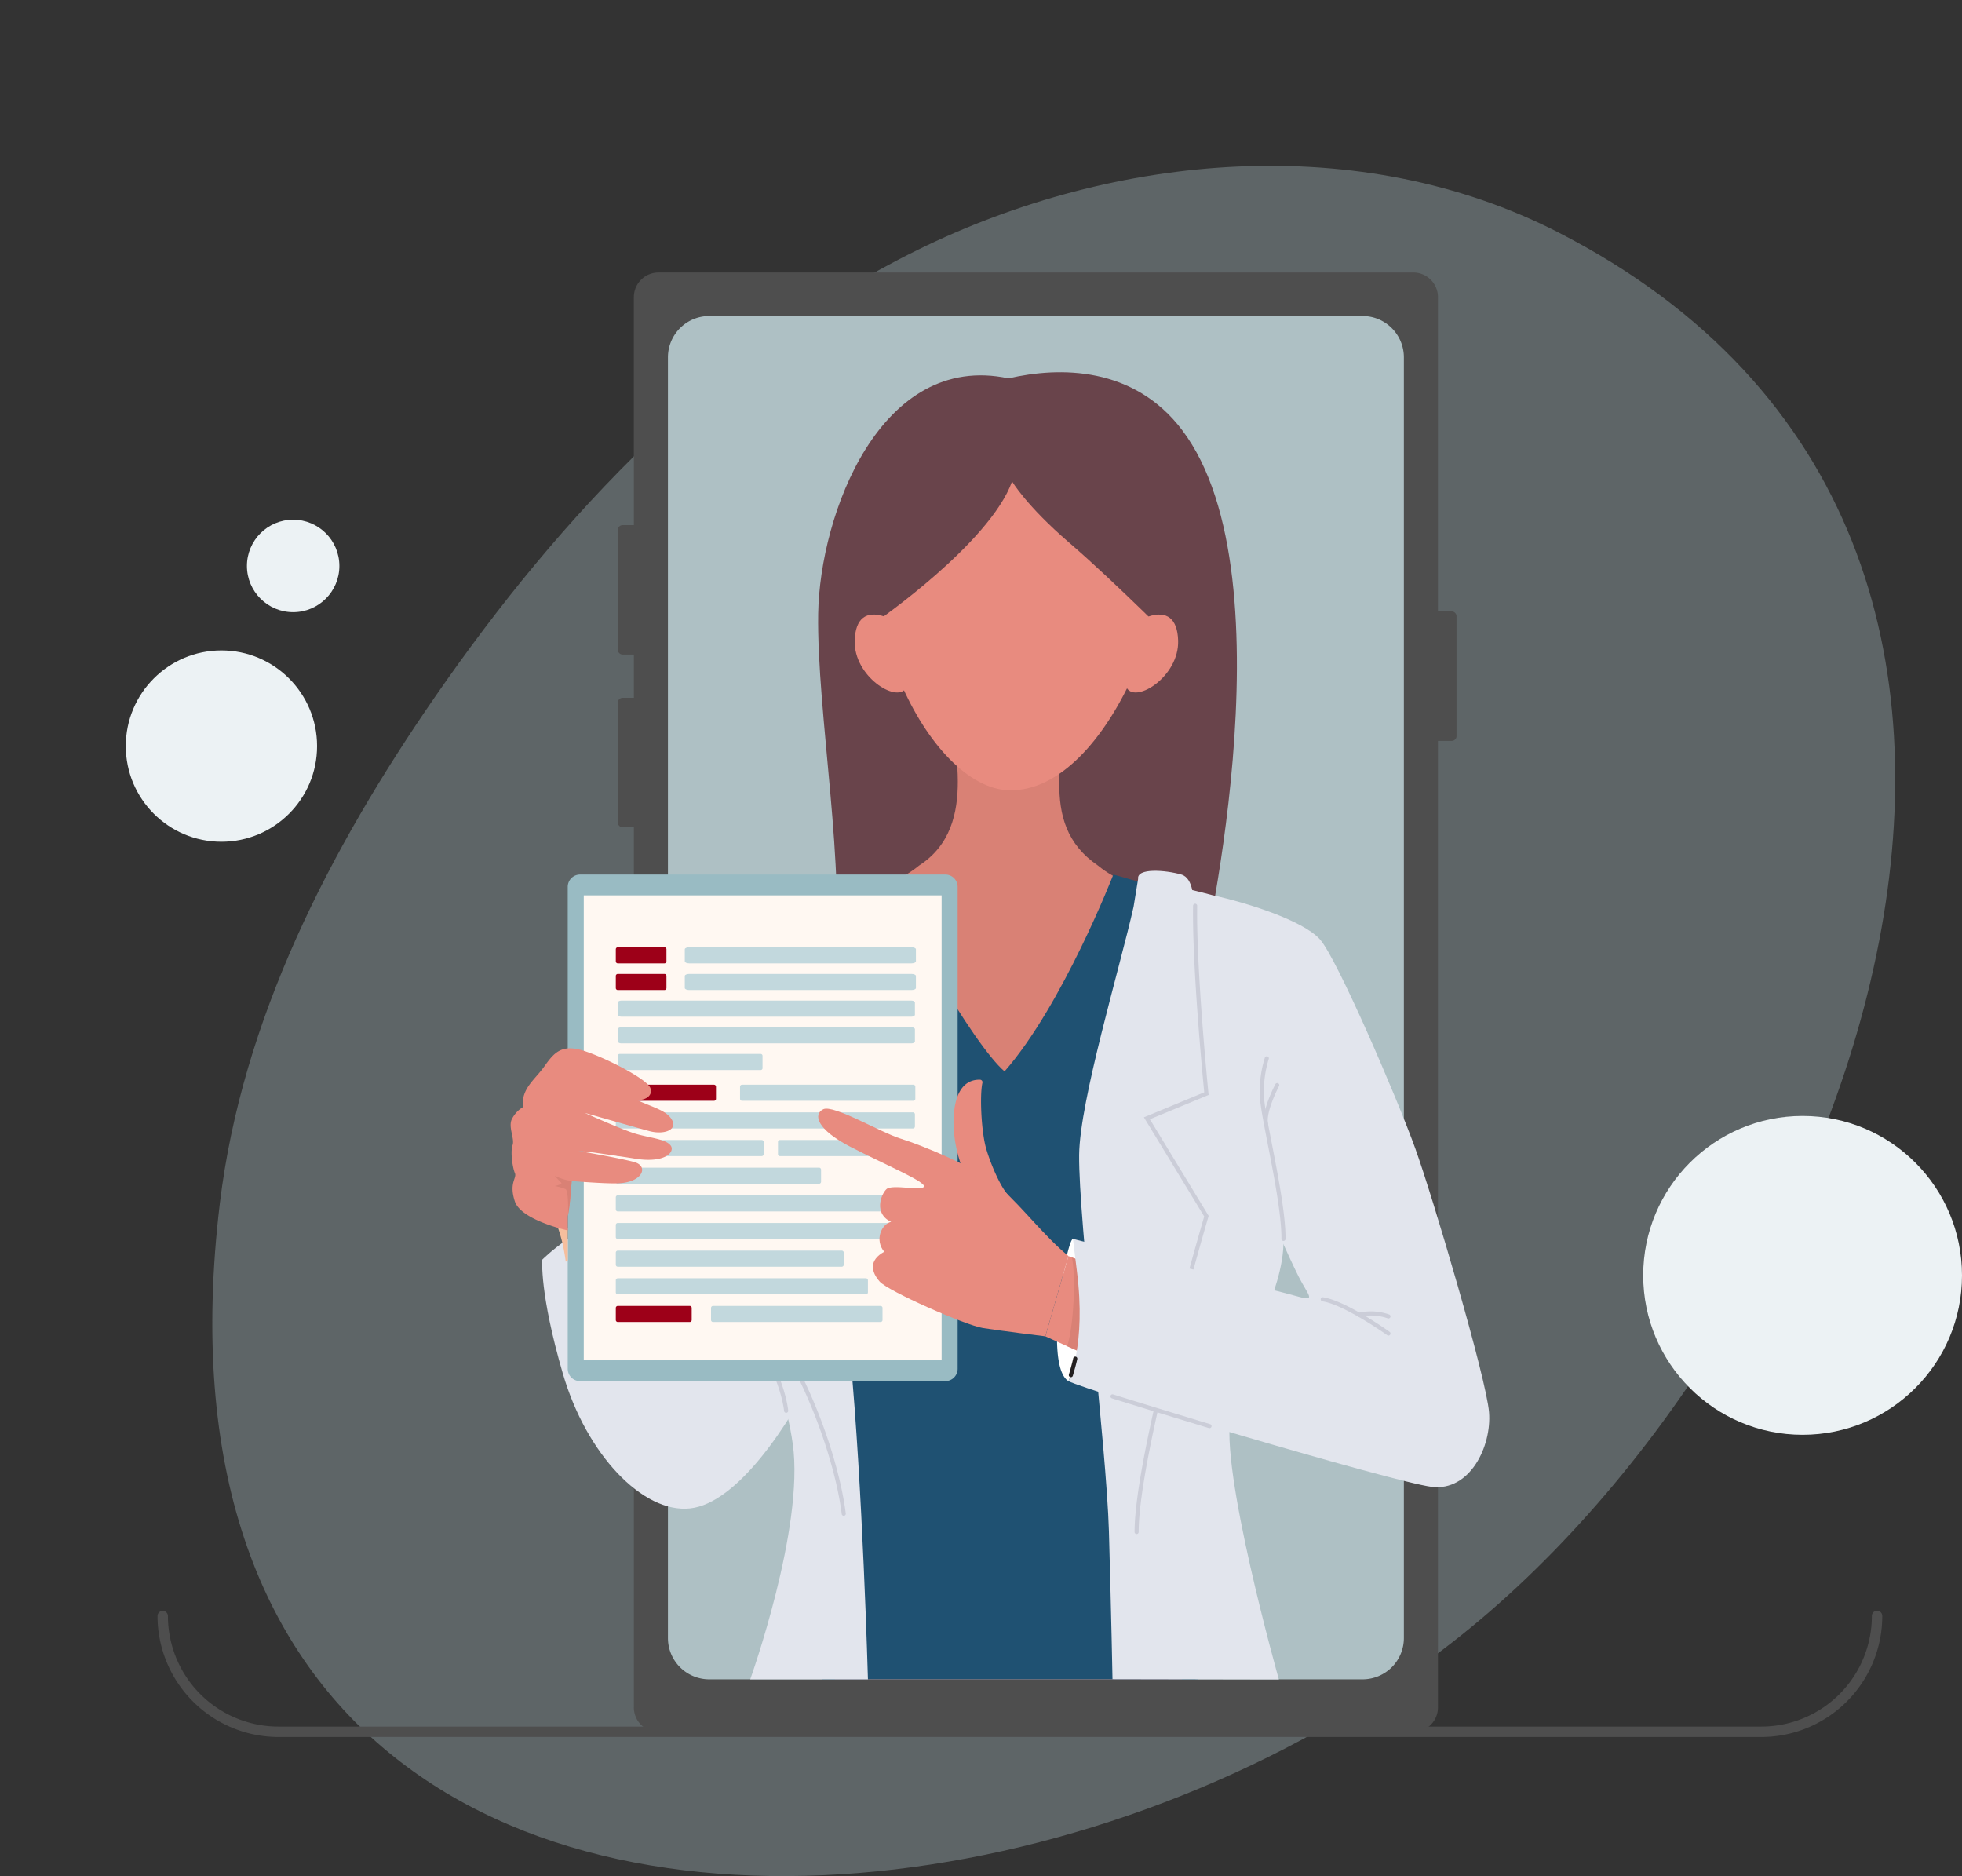 <svg xmlns="http://www.w3.org/2000/svg" xmlns:xlink="http://www.w3.org/1999/xlink" width="615.46" height="588.417" viewBox="0 0 615.46 588.417">
  <rect x="0" y="0" width="615.46" height="588.417" fill="#333333" stroke="none"/>
  <defs>
    <clipPath id="clip-path">
      <rect id="Rettangolo_233" data-name="Rettangolo 233" width="527.899" height="536.4" fill="rgba(194,216,221,0.45)"/>
    </clipPath>
    <clipPath id="clip-path-2">
      <path id="Tracciato_714" data-name="Tracciato 714" d="M979.784,744.267c-40.175-33.136-62.867-88.809-52.828-172.142,6.947-57.671,34.45-111.007,67.472-158.8,39.509-57.178,88.944-109.449,151.293-140.155s139.084-37.288,200.954-5.627c189.65,97.053,90.992,348.552-36.214,444.661-98.147,74.143-249.818,98.75-330.676,32.059" transform="translate(-924.588 -246.751)" fill="rgba(194,216,221,0.45)"/>
    </clipPath>
  </defs>
  <g id="Raggruppa_1939" data-name="Raggruppa 1939" transform="translate(-135.54 -3072)">
    <g id="Raggruppa_1184" data-name="Raggruppa 1184" transform="translate(202.139 3124.017)" opacity="0.68">
      <g id="Raggruppa_1068" data-name="Raggruppa 1068">
        <g id="Raggruppa_1067" data-name="Raggruppa 1067" clip-path="url(#clip-path)">
          <g id="Raggruppa_1066" data-name="Raggruppa 1066" transform="translate(0 0.001)">
            <g id="Raggruppa_1065" data-name="Raggruppa 1065" clip-path="url(#clip-path-2)">
              <rect id="Rettangolo_232" data-name="Rettangolo 232" width="814.901" height="829.287" transform="translate(-264.937 405.088) rotate(-58.263)" fill="rgba(194,216,221,0.45)"/>
            </g>
          </g>
        </g>
      </g>
    </g>
    <path id="Tracciato_822" data-name="Tracciato 822" d="M1363.79,938.846H1127.011a7.731,7.731,0,0,1-7.731-7.731V488.807a7.732,7.732,0,0,1,7.731-7.732H1363.79a7.731,7.731,0,0,1,7.731,7.732V931.114a7.731,7.731,0,0,1-7.731,7.731" transform="translate(-784.907 2676.385)" fill="#4e4e4e"/>
    <path id="Tracciato_823" data-name="Tracciato 823" d="M1397.366,985.525H1192.422a12.957,12.957,0,0,1-12.957-12.957V570.894a12.957,12.957,0,0,1,12.957-12.957h204.944a12.957,12.957,0,0,1,12.957,12.957V972.568a12.957,12.957,0,0,1-12.957,12.957" transform="translate(-834.4 2613.177)" fill="#aec0c4"/>
    <path id="Tracciato_824" data-name="Tracciato 824" d="M1097.79,967.68h-5.307a1.52,1.52,0,0,1-1.52-1.52V928.6a1.52,1.52,0,0,1,1.52-1.52h5.307Z" transform="translate(-761.62 2309.613)" fill="#4e4e4e"/>
    <path id="Tracciato_825" data-name="Tracciato 825" d="M1097.79,1272.6h-5.307a1.52,1.52,0,0,1-1.52-1.52v-37.563a1.52,1.52,0,0,1,1.52-1.52h5.307Z" transform="translate(-761.62 2058.86)" fill="#4e4e4e"/>
    <path id="Tracciato_826" data-name="Tracciato 826" d="M2539.206,1120.141h5.307a1.52,1.52,0,0,0,1.52-1.52v-37.563a1.52,1.52,0,0,0-1.52-1.52h-5.307Z" transform="translate(-1953.592 2184.236)" fill="#4e4e4e"/>
    <path id="Tracciato_827" data-name="Tracciato 827" d="M2064.3,1580.787c18.881,3.562,33.131,4.987,42.749,12.112s37.592,75.1,41.51,92.979c4.577,20.885,17.732,64.057,4.935,66.713-32.722,6.791-72.977-117.537-72.977-117.537Z" transform="translate(-1562.048 1772.03)" fill="#b58148"/>
    <path id="Tracciato_828" data-name="Tracciato 828" d="M1449.485,844.77c4.275-30.041-5.306-80.923-4.791-111.916s19.488-82.292,59.7-73.742c16.163-3.74,39.327-3.755,54.46,16.209,35.319,46.6,5.263,171.743,5.263,171.743Z" transform="translate(-1052.497 2531.556)" fill="#69444b"/>
    <path id="Tracciato_829" data-name="Tracciato 829" d="M1474.711,1511.622c-6.626,15.375-14.48,108.309-14.48,108.309H1351.349s-7.856-92.935-14.483-108.309-16.531-28.444-9.9-51.54,1.919-71.757,9.9-79.282v-.01c12.78-8.487,28.531-5.953,40.886-16.1,9.817-6.321,12.187-16.392,12.139-26.5-.01-2.795-.206-5.59-.483-8.311-.013-.158-.032-.319-.048-.493l16.431,6.311,16.431-6.311c-.28,3.168-.5,6.279-.509,9.289-.048,10.165,2.219,19.248,12.116,26.01,12.354,10.149,28.106,7.615,40.882,16.1v.01c7.985,7.525,3.272,56.193,9.9,79.282s-3.275,36.166-9.9,51.54" transform="translate(-953.896 1978.77)" fill="#d98175"/>
    <path id="Tracciato_831" data-name="Tracciato 831" d="M1547.843,726.512c-14.766,38.954,12.653,96.465,38.26,96.976,31.508.628,55.915-65.343,47.214-91.774-12.712-38.612-70.792-43.936-85.475-5.2" transform="translate(-1133.923 2496.373)" fill="#e88b7f"/>
    <path id="Tracciato_832" data-name="Tracciato 832" d="M1572.314,716c-7.012,19.462-42.717,44.076-42.717,44.076l-3.7-50.929,24.846-16.031,22.535-6.056,33.843,7.837,20.306,34.555-1.237,39.889s-21.465-21.68-35.955-34.13c-13.453-11.56-17.924-19.212-17.924-19.212" transform="translate(-1119.293 2506.993)" fill="#69444b"/>
    <path id="Tracciato_833" data-name="Tracciato 833" d="M1994.2,1085.6c5.62-1.86,9.1.507,9.3,7.585.324,11.14-13.022,19.605-16.037,14.949-3-4.636,6.736-22.534,6.736-22.534" transform="translate(-1498.39 2179.752)" fill="#e88b7f"/>
    <path id="Tracciato_834" data-name="Tracciato 834" d="M1518.527,1085.6c-5.62-1.86-9.1.507-9.3,7.585-.324,11.14,13.023,19.605,16.037,14.949,3-4.636-6.736-22.534-6.736-22.534" transform="translate(-1105.576 2179.752)" fill="#e88b7f"/>
    <path id="Tracciato_835" data-name="Tracciato 835" d="M1355.962,1544.015c.644,10.733,25.616,53.584,35.275,61.741,18.246-20.822,34.13-61.741,34.13-61.741s30.068,8.721,38.753,9.794,5.037,53.235,8.471,71.266,6.943,32.413.9,47.224-14.2,38.853-17.854,77.706-3.864,46.427-3.864,46.427H1333.924s-4.4-68.255-9.177-88.251-15.724-35.452-16.153-49.19,8.372-38.209,7.728-62.68-.215-36.062,4.078-39.711,35.562-12.585,35.562-12.585" transform="translate(-940.578 1802.27)" fill="#1f5172"/>
    <path id="Tracciato_836" data-name="Tracciato 836" d="M1045.337,2438.419c8.658,21.019,20.109,37.7,32.934,36.63s33.2-36.63,33.2-36.63Z" transform="translate(-724.1 1066.752)" fill="#f6be9d"/>
    <path id="Tracciato_837" data-name="Tracciato 837" d="M1043.992,2197.667c-9.022,18.6-25.363,43.188-40.174,44.8s-32.511-16.86-39.917-42.252-6.449-35.776-6.449-35.776,11.86-11.94,24.042-12.826,62.5,46.056,62.5,46.056" transform="translate(-651.793 1302.62)" fill="#e2e5ed"/>
    <path id="Tracciato_839" data-name="Tracciato 839" d="M1329.474,1569.723c-4.508,14.222,12.192,52.439,9.8,74.877s-11.733,31.454-7.87,71.7,5.545,101.271,5.545,101.271h-36.922s17.032-47.459,13.345-73.811-18.353-44.709-18.675-58.945,4.22-33.877,5.33-52.875-1.466-47.654,2.4-52.806,27.052-9.413,27.052-9.413" transform="translate(-929.146 1781.129)" fill="#e2e5ed"/>
    <path id="Tracciato_840" data-name="Tracciato 840" d="M1422.321,2468.968a.644.644,0,0,1-.638-.564c-1.549-12.469-7-29.452-13.9-43.269a.644.644,0,0,1,1.152-.575c6.951,13.936,12.455,31.083,14.021,43.684a.644.644,0,0,1-.56.719.592.592,0,0,1-.08.005" transform="translate(-1022.107 1078.442)" fill="#cbcdd8"/>
    <path id="Tracciato_841" data-name="Tracciato 841" d="M1359.812,2412.7a.644.644,0,0,1-.639-.569c-.868-7.418-5.374-16.047-5.419-16.133a.644.644,0,0,1,1.14-.6c.19.361,4.663,8.923,5.559,16.583a.644.644,0,0,1-.565.714.612.612,0,0,1-.076,0" transform="translate(-977.667 1102.415)" fill="#cbcdd8"/>
    <path id="Tracciato_842" data-name="Tracciato 842" d="M1124.837,1547.886v151.145a3.871,3.871,0,0,1-3.871,3.871H1006.4a3.871,3.871,0,0,1-3.871-3.871V1547.886a3.871,3.871,0,0,1,3.871-3.871h114.568a3.871,3.871,0,0,1,3.871,3.871" transform="translate(-688.894 1802.27)" fill="#99bbc3"/>
    <rect id="Rettangolo_295" data-name="Rettangolo 295" width="112.253" height="145.823" transform="translate(318.661 3352.817)" fill="#fff8f2"/>
    <path id="Tracciato_843" data-name="Tracciato 843" d="M1324.158,1677.47h-14.625a.629.629,0,0,1-.63-.63v-3.791a.629.629,0,0,1,.63-.63h14.625a.63.63,0,0,1,.63.63v3.791a.63.63,0,0,1-.63.63" transform="translate(-980.189 1696.676)" fill="#9d0018"/>
    <path id="Tracciato_844" data-name="Tracciato 844" d="M1501.822,1677.47H1432.1c-.768,0-1.391-.282-1.391-.63v-3.791c0-.348.622-.63,1.391-.63h69.723c.767,0,1.39.282,1.39.63v3.791c0,.348-.622.63-1.39.63" transform="translate(-1080.357 1696.676)" fill="#c2d8dd"/>
    <path id="Tracciato_845" data-name="Tracciato 845" d="M1324.158,1724.549h-14.625a.629.629,0,0,1-.63-.629v-3.791a.629.629,0,0,1,.63-.629h14.625a.63.63,0,0,1,.63.629v3.791a.63.63,0,0,1-.63.629" transform="translate(-980.189 1657.96)" fill="#9d0018"/>
    <path id="Tracciato_846" data-name="Tracciato 846" d="M1501.822,1724.549H1432.1c-.768,0-1.391-.282-1.391-.629v-3.791c0-.348.622-.629,1.391-.629h69.723c.767,0,1.39.282,1.39.629v3.791c0,.348-.622.629-1.39.629" transform="translate(-1080.357 1657.96)" fill="#c2d8dd"/>
    <path id="Tracciato_847" data-name="Tracciato 847" d="M1401.023,1771.627H1309.98c-.594,0-1.077-.282-1.077-.63v-3.791c0-.348.482-.63,1.077-.63h91.043c.595,0,1.077.282,1.077.63V1771c0,.348-.482.63-1.077.63" transform="translate(-979.56 1619.245)" fill="#c2d8dd"/>
    <path id="Tracciato_848" data-name="Tracciato 848" d="M1401.023,1818.705H1309.98c-.594,0-1.077-.282-1.077-.63v-3.791c0-.348.482-.63,1.077-.63h91.043c.595,0,1.077.282,1.077.63v3.791c0,.348-.482.63-1.077.63" transform="translate(-979.56 1580.53)" fill="#c2d8dd"/>
    <path id="Tracciato_849" data-name="Tracciato 849" d="M1353.722,1865.783h-44.244a.575.575,0,0,1-.575-.575v-3.9a.575.575,0,0,1,.575-.575h44.244a.575.575,0,0,1,.575.575v3.9a.575.575,0,0,1-.575.575" transform="translate(-979.56 1541.815)" fill="#c2d8dd"/>
    <path id="Tracciato_850" data-name="Tracciato 850" d="M1118.214,1920.122h-30.166a.63.63,0,0,1-.63-.63V1915.7a.63.63,0,0,1,.63-.63h30.166a.629.629,0,0,1,.63.63v3.791a.629.629,0,0,1-.63.63" transform="translate(-758.705 1497.129)" fill="#9d0018"/>
    <path id="Tracciato_851" data-name="Tracciato 851" d="M1110.595,2310.676h-22.547a.629.629,0,0,1-.63-.629v-3.791a.629.629,0,0,1,.63-.63h22.547a.63.63,0,0,1,.63.63v3.791a.629.629,0,0,1-.63.629" transform="translate(-758.705 1175.955)" fill="#9d0018"/>
    <path id="Tracciato_852" data-name="Tracciato 852" d="M1404.59,2017.76h-30.167a.629.629,0,0,1-.63-.629v-3.792a.629.629,0,0,1,.63-.629h30.167a.63.63,0,0,1,.63.629v3.792a.63.63,0,0,1-.63.629" transform="translate(-994.208 1416.836)" fill="#c2d8dd"/>
    <path id="Tracciato_853" data-name="Tracciato 853" d="M1361.159,1920.122h-53.723a.63.63,0,0,1-.63-.63V1915.7a.629.629,0,0,1,.63-.63h53.723a.629.629,0,0,1,.63.63v3.791a.63.63,0,0,1-.63.63" transform="translate(-939.121 1497.129)" fill="#c2d8dd"/>
    <path id="Tracciato_854" data-name="Tracciato 854" d="M1180.615,1968.941h-92.567a.63.63,0,0,1-.63-.63v-3.791a.63.63,0,0,1,.63-.63h92.567a.63.63,0,0,1,.63.63v3.791a.63.63,0,0,1-.63.63" transform="translate(-758.706 1456.983)" fill="#c2d8dd"/>
    <path id="Tracciato_855" data-name="Tracciato 855" d="M1133.178,2017.76h-45.13a.629.629,0,0,1-.63-.629v-3.792a.629.629,0,0,1,.63-.629h45.13a.63.63,0,0,1,.63.629v3.792a.63.63,0,0,1-.63.629" transform="translate(-758.705 1416.836)" fill="#c2d8dd"/>
    <path id="Tracciato_856" data-name="Tracciato 856" d="M1151.178,2066.58h-63.129a.63.63,0,0,1-.63-.63v-3.791a.629.629,0,0,1,.63-.629h63.129a.629.629,0,0,1,.63.629v3.791a.63.63,0,0,1-.63.63" transform="translate(-758.706 1376.688)" fill="#c2d8dd"/>
    <path id="Tracciato_857" data-name="Tracciato 857" d="M1180.93,2115.4h-92.882a.629.629,0,0,1-.63-.63v-3.791a.629.629,0,0,1,.63-.629h92.882a.63.63,0,0,1,.63.629v3.791a.63.63,0,0,1-.63.63" transform="translate(-758.706 1336.542)" fill="#c2d8dd"/>
    <path id="Tracciato_858" data-name="Tracciato 858" d="M1180.93,2164.218h-92.882a.629.629,0,0,1-.63-.629V2159.8a.629.629,0,0,1,.63-.63h92.882a.63.63,0,0,1,.63.63v3.791a.63.63,0,0,1-.63.629" transform="translate(-758.706 1296.395)" fill="#c2d8dd"/>
    <path id="Tracciato_859" data-name="Tracciato 859" d="M1158.29,2213.039h-70.242a.63.63,0,0,1-.63-.63v-3.791a.629.629,0,0,1,.63-.629h70.242a.629.629,0,0,1,.63.629v3.791a.63.63,0,0,1-.63.63" transform="translate(-758.705 1256.248)" fill="#c2d8dd"/>
    <path id="Tracciato_860" data-name="Tracciato 860" d="M1165.875,2261.857h-77.827a.63.63,0,0,1-.63-.63v-3.792a.629.629,0,0,1,.63-.629h77.827a.629.629,0,0,1,.63.629v3.792a.63.63,0,0,1-.63.63" transform="translate(-758.706 1216.102)" fill="#c2d8dd"/>
    <path id="Tracciato_861" data-name="Tracciato 861" d="M1308.741,2310.676h-52.534a.63.63,0,0,1-.63-.629v-3.791a.63.63,0,0,1,.63-.63h52.534a.629.629,0,0,1,.629.63v3.791a.629.629,0,0,1-.629.629" transform="translate(-896.992 1175.955)" fill="#c2d8dd"/>
    <path id="Tracciato_862" data-name="Tracciato 862" d="M1871.485,2187.315c-2,.125-9.345,39.722-1.418,44.607l8.358-20.8s-4.945-21.609-5.012-21.823a25.251,25.251,0,0,0-1.928-1.986" transform="translate(-1399.36 1273.248)" fill="#fff"/>
    <path id="Tracciato_863" data-name="Tracciato 863" d="M1523.3,2003.644c-7.518-6.167-13.864-14.647-20.965-21.1s-25.281-13.765-31.618-15.712-21.139-10.789-24.342-9.23-2.122,6.3,8.6,11.818,23.48,10.878,23,12.418-10-.84-11.767.814-4.034,7.748,1.468,10.26c-3.035.684-5.271,5.7-2.171,9.377-4.872,2.688-4.114,6.281-1.438,9.337s26.923,13.719,32.379,14.589,19.6,2.6,19.6,2.6Z" transform="translate(-1052.59 1462.302)" fill="#e88b7f"/>
    <path id="Tracciato_864" data-name="Tracciato 864" d="M1700.985,1942.507c-2.153-2.035-5.345-9-6.99-14.578-1.514-5.133-2.1-16.69-1.187-20.714a.788.788,0,0,0-.755-.955c-3.228-.088-7.178,1.609-8.128,9.93-1.055,9.23,2.674,18.112,2.674,18.112Z" transform="translate(-1249.09 1504.378)" fill="#e88b7f"/>
    <path id="Tracciato_865" data-name="Tracciato 865" d="M988.4,2167.849v10.261l-.615.348c-.122-.915-.267-1.874-.444-2.859a47.891,47.891,0,0,0-1.993-7.75Z" transform="translate(-674.77 1289.256)" fill="#f6be9d"/>
    <path id="Tracciato_866" data-name="Tracciato 866" d="M951.863,1881.242c1.6,1.958-1.513,5.789-11.221,4.186-3.928-.65-13.826-2.051-13.826-2.051l-3.806-.354s12.825,2.225,17.455,3.474,2.759,6.321-4.811,6.678c-4.092.193-14.782-.712-14.782-.712s-.474,7.415-1.134,10.577a.012.012,0,0,1,0,.01q-.049.227-.1.425c-.007,2.421,0,4.485,0,4.485s-14.621-3.207-16.579-9.086.711-7.3,0-8.906-1.465-6.768-.734-8.726-1.33-5.522-.3-8.017a9.176,9.176,0,0,1,3.526-3.919c-.534-5.876,3.741-8.549,6.768-12.825s5.345-6.945,11.936-4.988,20.217,8.906,21.283,11.755-2.4,4.1-4.363,3.742c5.522,2.5,9.618,3.384,11.221,6.414s-2.492,4.54-6.858,3.471c-1.88-.46-19.992-5.625-20.559-5.786.438.2,11.917,5.374,16.109,6.588,4.273,1.237,9.17,1.6,10.774,3.564" transform="translate(-606.004 1549.95)" fill="#e88b7f"/>
    <path id="Tracciato_867" data-name="Tracciato 867" d="M1953.229,1707.9c5.4-22.848,18.292-41.908,16.229-57.66s-4.078-95.093-9.187-99.964c-2.475-2.359-11.041-4.846-19.219-6.785-.478-2.269-1.465-4.313-3.431-4.875-4.982-1.422-14.014-2.12-13.549,1.367l-1.422,8.743c-4.3,19.171-16.9,60.833-17.074,77.818-.215,20.607,8.588,91.658,9.339,118.061s1.122,46.371,1.122,46.371l52.19.1s-18.867-66.792-15-83.177" transform="translate(-1431.518 1807.668)" fill="#e2e5ed"/>
    <path id="Tracciato_868" data-name="Tracciato 868" d="M2004.114,1793.222a.644.644,0,0,1-.644-.644c0-23.843,20.385-93.99,21.841-98.969l-18.918-31.1,18.928-7.832c-.441-4.486-3.8-39.353-3.5-58.521a.651.651,0,0,1,.654-.634.644.644,0,0,1,.634.654c-.318,20.334,3.5,58.466,3.539,58.849l.048.476-18.423,7.623,18.432,30.3-.08.273c-.219.742-21.869,74.462-21.869,98.878a.644.644,0,0,1-.644.644" transform="translate(-1512.026 1759.912)" fill="#cbcdd8"/>
    <path id="Tracciato_869" data-name="Tracciato 869" d="M1965.915,2286.133c-14.257,2.627-81.742-26.338-108.763-38.3-1.607-.711-3.072-1.365-4.369-1.945-4.331-1.932-6.859-3.088-6.859-3.088l7.251-25.176c.341.151.708.3,1.092.454.837.328,1.774.657,2.8.985,24.606,7.94,100.894,16.547,115.429,27.791,15.42,11.927,10.893,36.063-6.578,39.282" transform="translate(-1382.467 1248.326)" fill="#e88b7f"/>
    <path id="Tracciato_870" data-name="Tracciato 870" d="M1892.5,2244.016c-.222.589-1.394,4.35-3.6,5.915-1.607-.711-3.072-1.365-4.369-1.945,2-6.176,2.772-21.6,1.484-27.81.837.328,1.774.657,2.8.985,1.2,6.636,3.964,22.124,3.687,22.855" transform="translate(-1414.216 1246.225)" fill="#d98175"/>
    <path id="Tracciato_871" data-name="Tracciato 871" d="M1932.073,1580.787c10.175,2.188,28.115,7.769,33.527,13.78s24.3,50.015,29.883,65.47,22.324,72.125,23.183,82.857-6.01,24.9-18.031,23.4-108.257-30.092-113.9-33.152c0,0,5.64-11.139,2.634-34.608-.827-6.46-1.216-10-1.216-10s64.87,16.461,70.622,18.085,3.22-.288.215-6.154S1948.258,1677,1948.258,1677Z" transform="translate(-1416.029 1772.03)" fill="#e2e5ed"/>
    <path id="Tracciato_872" data-name="Tracciato 872" d="M1888.01,2401.589a.645.645,0,0,1-.618-.825c1.019-3.486,1.353-5.1,1.356-5.112a.644.644,0,0,1,1.262.259c-.014.066-.345,1.667-1.382,5.215a.644.644,0,0,1-.617.464" transform="translate(-1416.546 1102.344)" fill="#231f20"/>
    <path id="Tracciato_873" data-name="Tracciato 873" d="M2231.962,1922.891h0a.644.644,0,0,1-.639-.649c.054-7.4-2.372-19.866-4.322-29.885-1.181-6.069-2.2-11.309-2.391-14.016a35.02,35.02,0,0,1,1.507-12.924.644.644,0,1,1,1.214.428,34.4,34.4,0,0,0-1.437,12.406c.185,2.628,1.2,7.833,2.37,13.86,1.96,10.076,4.4,22.615,4.345,30.141a.644.644,0,0,1-.644.639" transform="translate(-1693.81 1538.317)" fill="#cbcdd8"/>
    <path id="Tracciato_874" data-name="Tracciato 874" d="M2232.107,1925.594a.644.644,0,0,1-.633-.532c-.767-4.338,3.425-12.275,3.6-12.611a.644.644,0,0,1,1.137.605c-.042.079-4.162,7.88-3.472,11.781a.644.644,0,0,1-.522.746.659.659,0,0,1-.113.01" transform="translate(-1699.449 1499.565)" fill="#cbcdd8"/>
    <path id="Tracciato_875" data-name="Tracciato 875" d="M1991.927,2472.333a.628.628,0,0,1-.187-.028c-.193-.058-19.47-5.9-30.437-9.325a.644.644,0,0,1,.385-1.229c10.96,3.428,30.232,9.264,30.425,9.323a.644.644,0,0,1-.186,1.26" transform="translate(-1476.979 1047.589)" fill="#cbcdd8"/>
    <path id="Tracciato_876" data-name="Tracciato 876" d="M2353.392,2302.347a.643.643,0,0,1-.374-.12c-.134-.1-13.479-9.583-20.329-10.62a.644.644,0,0,1,.193-1.274c7.154,1.084,20.327,10.447,20.885,10.845a.644.644,0,0,1-.375,1.168" transform="translate(-1782.312 1188.537)" fill="#cbcdd8"/>
    <path id="Tracciato_877" data-name="Tracciato 877" d="M2406.135,2317.529a.63.63,0,0,1-.2-.034,16.217,16.217,0,0,0-8.829-.509.644.644,0,0,1-.364-1.235,17.2,17.2,0,0,1,9.6.522.644.644,0,0,1-.2,1.255" transform="translate(-1835.053 1167.989)" fill="#cbcdd8"/>
    <path id="Tracciato_880" data-name="Tracciato 880" d="M985,2077.511s-.473,7.415-1.133,10.577a.012.012,0,0,1,0,.01c.1-3.213-.023-7.625-.773-8.053a19.508,19.508,0,0,0-3.378-.966s2.624-.538,1.98-1.072a24.607,24.607,0,0,1-1.977-2.144,16.78,16.78,0,0,0,5.284,1.648" transform="translate(-670.134 1364.902)" fill="#d98175"/>
    <rect id="Rettangolo_296" data-name="Rettangolo 296" width="615.46" height="564.435" transform="translate(135.54 3072)" fill="none"/>
    <path id="Tracciato_884" data-name="Tracciato 884" d="M626,2310.764H160.817a37.967,37.967,0,0,1-37.924-37.924,1.631,1.631,0,1,1,3.263,0,34.7,34.7,0,0,0,34.661,34.661H626a34.7,34.7,0,0,0,34.661-34.661,1.632,1.632,0,1,1,3.263,0A37.967,37.967,0,0,1,626,2310.764" transform="translate(62.063 1306.014)" fill="#4e4e4e"/>
    <circle id="Ellisse_25" data-name="Ellisse 25" cx="30" cy="30" r="30" transform="translate(175 3276)" fill="#ecf2f4"/>
    <circle id="Ellisse_26" data-name="Ellisse 26" cx="14.5" cy="14.5" r="14.5" transform="translate(213 3235)" fill="#ecf2f4"/>
    <circle id="Ellisse_27" data-name="Ellisse 27" cx="50" cy="50" r="50" transform="translate(651 3422)" fill="#ecf2f4" style="mix-blend-mode: multiply;isolation: isolate"/>
  </g>
</svg>
